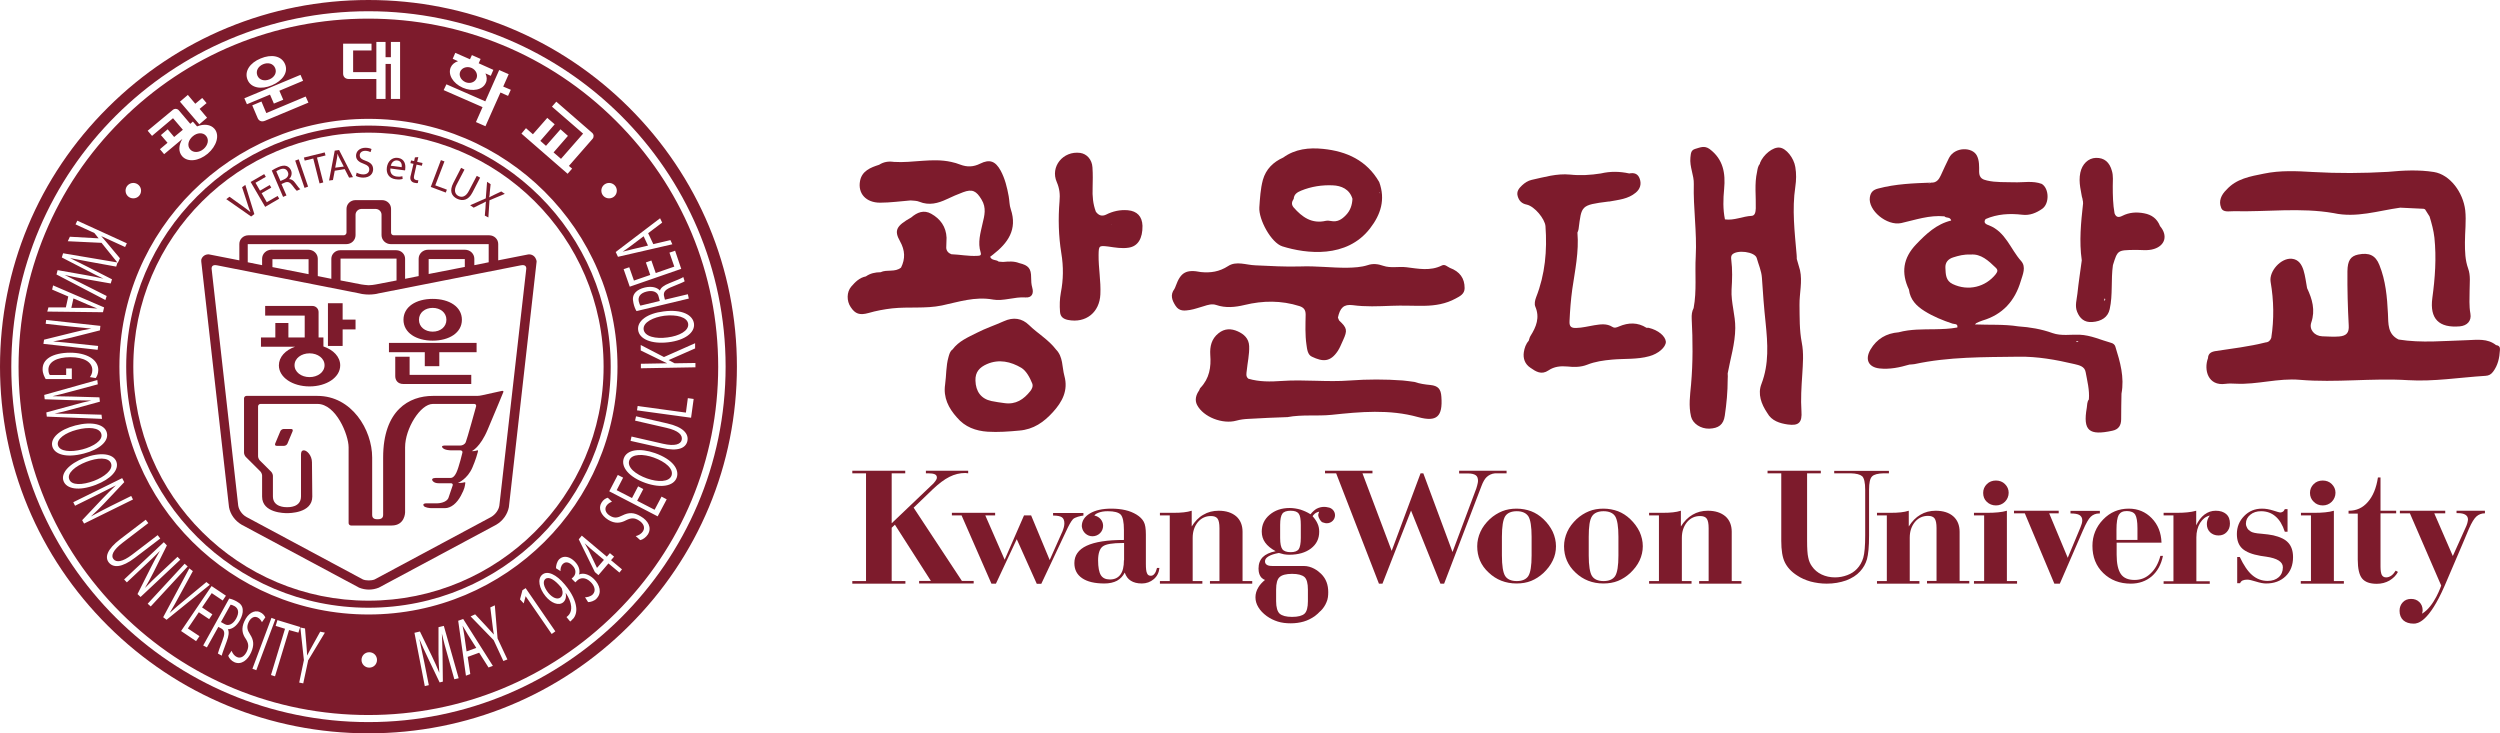 <svg width="300" height="88" viewBox="0 0 300 88" fill="none" xmlns="http://www.w3.org/2000/svg">
<path fill-rule="evenodd" clip-rule="evenodd" d="M197.833 39.336C197.833 39.336 197.658 39.336 197.581 39.336C196.516 38.661 195.412 38.7 194.308 39.163C194.037 39.278 193.766 39.413 193.475 39.22C192.797 38.796 192.061 38.912 191.325 39.028C190.609 39.143 189.892 39.336 189.156 39.355C188.575 39.374 188.304 39.22 188.343 38.546C188.401 37.255 188.498 35.983 188.672 34.711C189.001 32.456 189.486 30.22 189.292 27.907C189.35 27.772 189.408 27.637 189.427 27.503C189.795 24.669 189.66 24.611 192.991 24.188H193.088C194.211 23.976 195.373 23.898 196.303 23.108C196.806 22.684 197 22.106 196.767 21.451C196.554 20.834 196.09 20.699 195.509 20.815C194.366 20.564 193.243 20.545 192.1 20.815C190.88 21.007 189.64 21.084 188.401 20.95C186.813 20.796 185.302 21.258 183.792 21.586C183.366 21.682 182.978 21.933 182.649 22.241C182.281 22.588 181.952 22.973 182.126 23.552C182.281 24.091 182.61 24.438 183.211 24.554C184.16 24.766 185.38 26.269 185.457 27.136C185.67 30.066 185.418 32.918 184.334 35.674C184.198 36.04 184.102 36.464 184.237 36.792C184.799 38.103 184.353 39.22 183.656 40.319C183.54 40.492 183.521 40.704 183.443 40.897C183.094 41.283 182.939 41.764 182.862 42.246C182.746 42.998 182.978 43.692 183.656 44.135C184.315 44.597 184.973 45.022 185.825 44.443C186.503 43.981 187.278 43.904 188.11 43.981C188.905 44.077 189.718 44.058 190.454 43.769C191.422 43.383 192.41 43.248 193.456 43.152C194.947 43.017 196.458 43.152 197.91 42.747C198.995 42.458 199.905 41.668 199.905 41.013C199.847 40.338 198.995 39.606 197.833 39.336ZM188.982 43.364H189.04C189.04 43.364 189.04 43.383 189.021 43.383C189.001 43.383 189.021 43.383 188.982 43.364Z" fill="#7D1B2C"/>
<path fill-rule="evenodd" clip-rule="evenodd" d="M216.213 41.109C215.922 39.606 215.961 38.083 215.941 36.58C215.922 35.192 216.309 33.805 216 32.417C215.864 31.974 215.728 31.511 215.612 31.068C215.612 30.894 215.612 30.721 215.593 30.548C215.36 27.83 215.031 25.132 215.438 22.414C215.554 21.624 215.573 20.834 215.438 20.044C215.264 18.945 214.334 17.789 213.559 17.712C212.765 17.615 211.603 18.541 211.196 19.562C211.177 19.581 211.196 19.62 211.196 19.658C210.945 19.928 210.906 20.294 210.848 20.622C210.519 22.067 210.732 23.552 210.693 24.997C210.674 25.421 210.616 25.884 210.189 25.903C209.105 25.961 208.098 26.481 206.994 26.327C206.742 25.113 206.781 23.879 206.897 22.665C207.071 20.796 206.8 19.119 205.154 17.885C204.515 17.423 203.992 17.712 203.43 17.866C202.888 18.02 202.907 18.444 202.849 18.907C202.733 20.024 203.295 21.046 203.256 22.087C203.179 24.978 203.643 27.849 203.489 30.76C203.372 32.822 203.624 34.903 203.237 36.965C203.024 37.37 202.985 37.775 203.004 38.237C203.14 40.878 203.159 43.499 202.927 46.139C202.811 47.411 202.617 48.703 202.927 49.994C203.14 50.842 204.089 51.459 205.096 51.439C206.239 51.401 206.82 50.958 206.975 49.878C207.188 48.433 207.323 46.987 207.323 45.523C207.342 45.291 207.342 45.041 207.323 44.809C207.652 42.998 208.214 41.244 208.233 39.374C208.253 37.813 207.71 36.329 207.788 34.749C207.865 33.554 207.904 32.359 207.749 31.145C207.73 30.952 207.71 30.74 207.846 30.567C208.408 29.931 210.596 30.201 210.809 30.971C211.022 31.742 211.371 32.494 211.429 33.323C211.545 35.135 211.681 36.946 211.874 38.739C212.126 41.225 212.3 43.672 211.371 46.081C210.906 47.276 211.351 48.491 212.068 49.551C212.591 50.514 213.598 50.803 214.528 50.938C215.883 51.131 216.271 50.669 216.174 49.339C216.077 47.874 216.174 46.428 216.271 44.964C216.348 43.672 216.464 42.381 216.213 41.109Z" fill="#7D1B2C"/>
<path fill-rule="evenodd" clip-rule="evenodd" d="M153.89 29.565C156.737 30.451 161.598 31.049 164.406 27.406C165.703 25.729 166.265 23.937 165.51 21.855C164.018 19.254 161.617 18.155 158.77 17.866C157.085 17.693 155.42 17.866 153.986 18.907C152.786 19.446 151.914 20.294 151.546 21.586C151.256 22.665 151.198 23.783 151.12 24.881C151.023 26.327 152.534 29.141 153.89 29.565ZM165.587 23.166C165.587 23.166 165.568 23.185 165.568 23.205C165.568 23.147 165.549 23.089 165.549 23.031C165.587 23.07 165.607 23.108 165.587 23.166ZM155.245 23.86C155.284 23.301 155.671 23.07 156.136 22.877C157.356 22.376 158.654 22.183 159.932 22.241C160.939 22.28 161.946 22.684 162.295 23.86C162.256 24.611 162.043 25.267 161.501 25.826C160.997 26.346 160.474 26.674 159.719 26.52C159.525 26.481 159.293 26.462 159.099 26.5C157.414 26.886 156.252 26.057 155.226 24.881C154.935 24.515 155.013 24.207 155.245 23.86Z" fill="#7D1B2C"/>
<path fill-rule="evenodd" clip-rule="evenodd" d="M173.992 32.147C173.682 32.012 173.392 31.665 173.024 31.858C171.629 32.552 170.196 32.244 168.782 32.07C167.853 31.954 166.884 32.205 165.994 31.897C165.335 31.665 164.735 31.608 164.115 31.82C163.321 32.07 162.508 32.109 161.675 32.128C159.796 32.147 157.937 31.897 156.039 31.974C154.238 32.032 152.437 31.916 150.636 31.839C149.532 31.8 148.35 31.28 147.363 31.935C146.317 32.61 145.271 32.764 144.109 32.648C142.366 32.301 141.688 32.668 141.107 34.267C141.049 34.402 141.01 34.556 140.933 34.672C140.391 35.385 140.642 36.04 141.068 36.696C141.514 37.389 142.172 37.293 142.792 37.197C143.373 37.1 143.915 36.888 144.477 36.734C144.961 36.58 145.445 36.426 145.949 36.599C147.072 36.985 148.215 36.869 149.338 36.599C151.565 36.059 153.754 36.04 155.942 36.734C156.465 36.908 156.678 37.197 156.678 37.756C156.659 38.95 156.601 40.165 156.775 41.36C156.852 41.899 156.911 42.574 157.433 42.805C158.731 43.422 159.641 43.48 160.551 42.092C160.803 41.707 160.958 41.263 161.171 40.82C161.714 39.644 161.655 39.355 160.706 38.469C160.648 38.353 160.59 38.237 160.551 38.102C160.803 36.946 161.249 36.484 162.314 36.618C163.863 36.831 165.413 36.754 166.962 36.696C168.279 36.638 169.615 36.715 170.932 36.696C172.23 36.676 173.508 36.464 174.67 35.828C175.174 35.559 175.755 35.289 175.755 34.576C175.755 33.381 175.173 32.59 173.992 32.147Z" fill="#7D1B2C"/>
<path fill-rule="evenodd" clip-rule="evenodd" d="M171.629 46.197C170.99 46.139 170.351 46.043 169.731 45.831C169.267 45.773 168.802 45.696 168.337 45.657C166.226 45.503 164.115 45.503 162.004 45.657C159.273 45.869 156.542 45.523 153.812 45.715C152.456 45.812 151.12 45.831 149.803 45.445C149.474 45.176 149.57 44.829 149.609 44.482C149.706 43.499 149.938 42.535 149.9 41.533C149.861 40.608 149.261 40.088 148.525 39.76C147.75 39.413 146.956 39.394 146.22 39.991C145.368 40.666 145.174 41.591 145.232 42.574C145.348 44.058 145.135 45.407 144.051 46.544C143.973 46.621 143.954 46.737 143.896 46.852C143.509 47.392 143.354 48.009 143.644 48.587C144.399 50.052 146.724 50.938 148.37 50.476C148.854 50.341 149.357 50.283 149.842 50.264C151.391 50.167 152.96 50.109 154.509 50.052C156.252 49.724 158.034 49.955 159.777 49.782C163.243 49.416 166.71 49.088 170.177 50.052C172.423 50.668 173.14 49.994 172.966 47.623C172.908 46.679 172.578 46.294 171.629 46.197Z" fill="#7D1B2C"/>
<path fill-rule="evenodd" clip-rule="evenodd" d="M135.336 25.228C134.407 25.151 133.535 25.344 132.702 25.768C132.199 25.999 131.811 25.826 131.502 25.402C131.153 24.477 131.076 23.532 131.114 22.549C131.134 21.721 131.153 20.911 131.095 20.082C131.037 19.138 130.417 18.463 129.623 18.348C127.57 18.078 126.001 20.005 126.815 21.855C127.144 22.607 127.222 23.34 127.144 24.149C126.97 26.23 127.028 28.331 127.357 30.374C127.628 32.012 127.609 33.554 127.299 35.134C127.163 35.886 127.144 36.638 127.202 37.409C127.241 38.025 127.609 38.276 128.151 38.392C130.301 38.816 131.947 37.486 132.044 35.327C132.121 33.727 131.811 32.166 131.831 30.586C131.85 29.488 131.87 29.449 132.993 29.584C133.806 29.7 134.62 29.854 135.452 29.719C136.556 29.545 137.118 28.62 137.099 27.098C137.06 25.98 136.46 25.325 135.336 25.228ZM133.4 26.905C133.4 26.905 133.419 26.943 133.438 26.963C133.419 26.963 133.4 26.943 133.4 26.943V26.905Z" fill="#7D1B2C"/>
<path fill-rule="evenodd" clip-rule="evenodd" d="M119.126 35.944C120.404 36.175 121.721 35.597 123.058 35.693C123.794 35.751 124.084 35.25 123.871 34.518C123.755 34.113 123.736 33.708 123.736 33.303C123.736 32.224 123.426 31.839 122.302 31.569C121.663 31.318 121.024 31.376 120.366 31.434C120.191 31.415 120.017 31.415 119.843 31.395C119.552 31.126 119.01 31.299 118.816 30.817C118.933 30.721 119.049 30.625 119.165 30.547C120.947 29.16 122.109 27.541 121.295 25.113C121.121 24.631 121.14 24.072 121.044 23.552C120.85 22.491 120.598 21.431 120.075 20.468C119.456 19.35 118.778 19.061 117.616 19.639C116.802 20.044 116.047 20.063 115.234 19.755C114.885 19.62 114.517 19.504 114.13 19.427C111.844 18.926 109.54 19.581 107.254 19.427C106.615 19.331 106.034 19.427 105.492 19.774C104.466 20.102 103.439 20.506 103.207 21.701C102.916 23.224 103.923 24.322 105.608 24.322C106.828 24.322 108.048 24.149 109.269 24.052C109.617 24.091 110.004 24.072 110.314 24.207C111.496 24.689 112.561 24.399 113.626 23.898C114.265 23.59 114.904 23.32 115.563 23.07C116.686 22.646 117.17 22.915 117.79 23.956C118.39 24.939 118.139 25.864 117.906 26.828C117.654 27.965 117.306 29.102 117.674 30.278C117.809 30.702 117.538 30.682 117.248 30.702C116.221 30.759 115.195 30.547 114.168 30.509C113.8 30.374 113.568 30.104 113.549 29.738C113.549 29.333 113.587 28.928 113.587 28.524C113.529 27.213 112.851 26.269 111.747 25.652C110.857 25.151 110.063 25.479 109.346 26.096C107.564 27.098 107.254 27.637 108.01 28.967C108.61 30.046 108.649 31.049 108.126 32.109C107.39 32.706 106.441 32.301 105.666 32.667C105.027 32.667 104.427 32.802 103.904 33.169C103.129 33.323 102.626 33.843 102.141 34.402C101.599 35.038 101.58 36.117 102.083 36.85C102.626 37.678 103.168 37.852 104.214 37.563C105.143 37.293 106.073 37.12 107.061 37.004C109.055 36.792 111.05 37.062 113.026 36.657C115.02 36.233 116.996 35.558 119.146 35.944H119.126ZM103.923 34.171C103.923 34.171 103.923 34.229 103.923 34.267C103.923 34.267 103.923 34.209 103.923 34.171Z" fill="#7D1B2C"/>
<path fill-rule="evenodd" clip-rule="evenodd" d="M126.718 41.938C125.827 40.762 124.53 40.03 123.484 39.008C122.632 38.18 121.605 38.026 120.463 38.546C119.397 39.028 118.274 39.394 117.228 39.934C116.163 40.473 115.04 40.936 114.304 41.938C113.994 42.15 113.917 42.516 113.82 42.844C113.51 43.923 113.568 45.041 113.413 46.139C113.181 47.7 113.82 48.972 114.827 50.09C115.795 51.247 117.093 51.709 118.526 51.806C119.785 51.883 121.044 51.786 122.302 51.671C124.026 51.536 125.266 50.649 126.35 49.454C127.473 48.221 128.209 46.852 127.725 45.099C127.435 44.039 127.59 42.824 126.718 41.938ZM118.429 43.692C119.882 43.056 121.315 43.403 122.554 44.135C123.135 44.482 123.581 45.291 123.871 46.024C123.987 46.332 123.852 46.66 123.639 46.93C122.845 47.932 121.896 48.568 120.54 48.375C120.017 48.298 119.494 48.24 118.971 48.124C117.712 47.855 117.093 46.968 117.054 45.677C117.015 44.636 117.557 44.077 118.429 43.692Z" fill="#7D1B2C"/>
<path fill-rule="evenodd" clip-rule="evenodd" d="M299.529 41.417C298.502 40.589 297.263 40.781 296.081 40.82C293.331 40.897 290.581 41.186 287.831 40.743C286.495 40.088 286.611 38.854 286.553 37.64C286.456 35.655 286.282 33.67 285.526 31.8C285.062 30.625 284.287 30.278 282.97 30.548C282.06 30.74 281.711 31.28 281.692 32.552C281.673 34.73 281.731 36.888 281.847 39.047C281.905 39.914 281.595 40.3 280.704 40.377C280.026 40.434 279.348 40.377 278.671 40.357C277.741 40.319 277.063 39.548 277.354 38.7C277.857 37.216 277.47 35.886 276.85 34.575C276.715 33.862 276.637 33.13 276.424 32.436C276.211 31.762 275.843 31.126 275.01 31.049C273.713 30.933 272.26 32.552 272.473 33.824C272.861 36.059 272.899 38.315 272.551 40.55C272.435 40.859 272.221 41.071 271.873 41.09C269.897 41.591 267.883 41.822 265.869 42.13C265.366 42.208 264.978 42.4 264.959 42.978C264.436 44.385 264.959 46.351 267.05 46.062C267.457 46.004 267.883 46.024 268.29 46.043C270.866 46.178 273.364 45.349 275.998 45.58C280.297 45.947 284.616 45.349 288.954 45.619C292.034 45.812 295.171 45.291 298.27 45.099C298.657 45.079 298.928 44.925 299.161 44.617C299.761 43.827 299.935 42.94 299.994 41.996C300.032 41.668 299.897 41.456 299.529 41.417Z" fill="#7D1B2C"/>
<path fill-rule="evenodd" clip-rule="evenodd" d="M268.077 25.344C272.066 25.44 276.056 24.881 280.045 25.575C282.776 26.173 285.371 25.286 288.025 24.92C288.974 24.958 289.903 25.016 290.852 25.055L290.91 25.093H290.988C291.181 25.382 291.375 25.691 291.549 25.98C291.801 26.808 292.034 27.657 292.13 28.524C292.382 30.952 292.208 33.361 291.879 35.77C291.549 38.257 292.673 39.374 295.171 39.163C296.062 39.085 296.604 38.507 296.449 37.64C296.275 36.696 296.352 35.77 296.352 34.845C296.352 33.978 296.488 33.072 296.178 32.224C295.81 31.203 295.791 30.162 295.791 29.102C295.791 27.811 295.965 26.539 295.83 25.247C295.578 23.07 293.99 20.95 292.072 20.641C290.252 20.352 288.393 20.448 286.553 20.622C283.551 20.795 280.568 20.815 277.567 20.641C275.61 20.526 273.616 20.429 271.679 20.834C270.052 21.162 268.367 21.431 267.167 22.78C266.547 23.378 266.218 24.13 266.527 24.901C266.74 25.556 267.534 25.325 268.077 25.344ZM266.837 24.014H266.799L266.818 23.995C266.818 23.995 266.818 24.001 266.818 24.014H266.837Z" fill="#7D1B2C"/>
<path d="M253.357 41.148C252.099 40.801 250.917 40.223 249.542 40.165C248.477 40.126 247.354 40.338 246.308 39.972C244.972 39.49 243.596 39.259 242.183 39.163C240.478 38.893 238.755 39.008 236.992 38.931C237.089 38.854 237.109 38.796 237.147 38.777C237.399 38.661 237.631 38.546 237.883 38.469C240.323 37.756 241.795 36.098 242.493 33.728C242.725 32.957 243.17 32.032 242.531 31.318C241.253 29.892 240.691 27.83 238.677 27.04C238.484 26.963 237.903 26.809 238.271 26.288C239.684 25.672 241.156 25.594 242.667 25.768C243.558 25.884 244.352 25.556 245.068 25.055C245.959 24.419 245.901 22.607 245.01 22.067C243.926 21.663 242.802 21.913 241.698 21.875C240.614 21.836 239.51 21.913 238.445 21.663C237.922 21.547 237.515 21.374 237.496 20.641C237.496 19.986 237.535 19.273 237.225 18.675C236.682 17.615 234.572 17.596 233.874 18.965C233.526 19.639 233.235 20.333 232.906 21.027C232.674 21.528 232.383 21.952 231.744 21.913C231.666 21.971 231.589 21.971 231.512 21.99C231.453 22.01 231.376 22.029 231.318 22.048C231.453 21.99 231.608 21.933 231.744 21.913C229.614 21.99 227.464 22.067 225.372 22.626C224.772 22.78 224.481 23.07 224.384 23.667C224.133 25.228 226.418 27.136 228.142 26.77C229.846 26.385 231.531 25.787 233.332 25.961C233.545 26.211 234.01 25.98 234.145 26.462C232.383 26.886 231.144 28.061 229.943 29.314C228.355 30.972 228.122 32.745 229.071 34.749C229.226 35.963 229.962 36.715 230.95 37.332C231.996 37.987 233.138 38.45 234.3 38.835C234.494 38.912 234.978 38.796 234.881 39.297C233.99 39.471 233.08 39.49 232.17 39.509C230.717 39.529 229.265 39.49 227.832 39.876C226.36 39.991 225.217 40.666 224.462 41.938C223.765 43.133 224.21 44.058 225.527 44.212C226.767 44.347 227.948 44.096 229.129 43.749C229.342 43.73 229.536 43.73 229.749 43.692C233.855 42.805 238.038 42.863 242.221 42.805C244.487 42.767 246.734 43.171 248.942 43.692C249.503 43.827 250.162 43.961 250.278 44.655C250.472 45.734 250.762 46.814 250.665 47.932C250.433 48.221 250.472 48.606 250.414 48.934C249.929 51.709 250.704 52.287 253.474 51.69C254.229 51.536 254.539 51.054 254.539 50.302C254.539 49.281 254.558 48.259 254.578 47.238C254.945 45.272 254.423 43.441 253.842 41.591C253.783 41.379 253.59 41.206 253.357 41.148ZM249.426 41.013C249.29 41.09 249.194 41.032 249.116 40.916C249.213 40.916 249.31 40.955 249.426 41.013ZM234.417 30.875C235.036 30.683 235.656 30.509 236.469 30.548C237.709 30.432 238.619 31.28 239.51 32.147C239.762 32.398 239.723 32.59 239.491 32.899C238.251 34.46 236.179 34.961 234.339 34.094C233.468 33.689 233.487 32.899 233.448 32.147C233.409 31.492 233.777 31.068 234.417 30.875Z" fill="#7D1B2C"/>
<path d="M259.206 27.136C258.858 26.25 258.219 25.768 257.289 25.595C256.379 25.421 255.507 25.479 254.674 25.903C254.229 26.134 253.919 26.076 253.745 25.595C253.551 24.535 253.532 23.436 253.532 22.357C253.532 21.74 253.609 21.123 253.435 20.526C253.144 19.446 252.505 18.926 251.518 18.945C250.588 18.965 249.852 19.697 249.639 20.718C249.387 21.913 249.755 23.031 249.93 24.168C249.91 23.976 249.93 23.764 249.968 23.571C249.949 23.86 249.93 24.13 249.968 24.419C249.717 26.693 249.484 28.948 249.813 31.241C249.639 32.571 249.426 33.901 249.29 35.231C249.213 35.944 248.961 36.696 249.252 37.409C249.562 38.199 250.123 38.719 251.072 38.642C252.176 38.565 252.951 38.064 253.164 37.1C253.551 35.366 253.299 33.573 253.551 31.82C254.113 30.008 254.113 30.027 256.127 29.989C256.921 29.969 257.715 30.124 258.49 29.873C259.826 29.449 260.155 28.254 259.206 27.136ZM252.137 19.543H252.099C252.099 19.543 252.118 19.523 252.137 19.504V19.543ZM252.467 36.098C252.467 36.098 252.525 35.906 252.563 35.809C252.699 35.886 252.621 36.04 252.467 36.098Z" fill="#7D1B2C"/>
<path d="M107.002 63.331V69.729H108.648V70.038H102.277V69.729H103.923V56.797H102.277V56.489H108.629V56.797H107.002V62.791L111.631 58.378C111.941 58.108 112.154 57.876 112.251 57.722C112.367 57.568 112.425 57.433 112.425 57.298C112.425 57.125 112.347 56.99 112.173 56.913C111.999 56.836 111.747 56.797 111.379 56.797H111.108V56.489H116.182V56.797C116.182 56.797 116.085 56.797 116.008 56.778C115.93 56.778 115.872 56.759 115.833 56.759C115.175 56.759 114.555 56.913 113.935 57.221C113.316 57.529 112.657 58.031 111.941 58.705L109.636 60.922L115.427 69.71H116.841V70.018H110.295V69.71H111.708L107.389 62.964L107.002 63.331Z" fill="#7D1B2C"/>
<path d="M119.513 70.038H118.971L115.388 61.847H114.226V61.538H119.416V61.847H118.235L120.559 67.166L122.883 61.847H123.735L125.962 67.204L127.492 63.774C127.57 63.581 127.628 63.408 127.666 63.254C127.705 63.08 127.725 62.945 127.725 62.81C127.725 62.463 127.628 62.213 127.434 62.078C127.24 61.943 126.892 61.866 126.369 61.866V61.558H130.01V61.866C129.7 61.904 128.983 62.059 128.751 62.309C128.519 62.56 128.247 63.061 127.918 63.774L124.955 70.057H124.413L122.011 64.699L119.513 70.038Z" fill="#7D1B2C"/>
<path d="M143.121 69.729H144.283V70.038H139.19V69.729H140.371V61.847H139.19V61.538H140.817C141.301 61.538 141.727 61.519 142.056 61.48C142.385 61.442 142.715 61.384 143.005 61.288V63.176C143.393 62.56 143.838 62.078 144.4 61.77C144.942 61.442 145.562 61.288 146.239 61.288C147.13 61.288 147.828 61.519 148.35 61.962C148.854 62.406 149.106 63.041 149.106 63.812V69.729H150.268V70.038H145.194V69.729H146.336V63.389C146.336 62.83 146.259 62.444 146.104 62.232C145.949 62.02 145.678 61.924 145.31 61.924C144.671 61.924 144.148 62.174 143.741 62.656C143.334 63.157 143.121 63.774 143.121 64.545V69.729Z" fill="#7D1B2C"/>
<path d="M177.266 65.547C177.266 64.95 177.401 64.371 177.653 63.812C177.905 63.254 178.292 62.752 178.776 62.29C179.241 61.866 179.745 61.558 180.267 61.346C180.79 61.134 181.371 61.037 181.991 61.037C182.611 61.037 183.211 61.153 183.734 61.346C184.276 61.558 184.761 61.866 185.206 62.29C185.69 62.752 186.058 63.254 186.329 63.812C186.581 64.371 186.717 64.95 186.717 65.547C186.717 66.144 186.6 66.723 186.329 67.262C186.078 67.802 185.69 68.303 185.206 68.766C184.741 69.19 184.257 69.498 183.734 69.71C183.211 69.922 182.611 70.018 181.991 70.018C180.674 70.018 179.551 69.575 178.641 68.708C177.711 67.86 177.266 66.8 177.266 65.547ZM183.792 66.665V64.41C183.792 63.196 183.657 62.367 183.405 61.962C183.134 61.558 182.669 61.346 182.011 61.346C181.352 61.346 180.868 61.558 180.616 61.962C180.364 62.367 180.229 63.196 180.229 64.41V66.665C180.229 67.879 180.364 68.708 180.616 69.112C180.868 69.517 181.352 69.729 182.011 69.729C182.669 69.729 183.153 69.517 183.405 69.112C183.657 68.708 183.792 67.898 183.792 66.665Z" fill="#7D1B2C"/>
<path d="M187.685 65.547C187.685 64.95 187.82 64.371 188.072 63.812C188.324 63.254 188.711 62.752 189.195 62.29C189.66 61.866 190.164 61.558 190.687 61.346C191.21 61.134 191.791 61.037 192.41 61.037C193.03 61.037 193.63 61.153 194.153 61.346C194.696 61.558 195.18 61.866 195.625 62.29C196.109 62.752 196.477 63.254 196.749 63.812C197 64.371 197.136 64.95 197.136 65.547C197.136 66.144 197 66.723 196.749 67.262C196.497 67.802 196.109 68.303 195.625 68.766C195.16 69.19 194.676 69.498 194.153 69.71C193.63 69.922 193.03 70.018 192.41 70.018C191.093 70.018 189.97 69.575 189.06 68.708C188.15 67.86 187.685 66.8 187.685 65.547ZM194.211 66.665V64.41C194.211 63.196 194.076 62.367 193.824 61.962C193.572 61.558 193.088 61.346 192.43 61.346C191.771 61.346 191.287 61.558 191.035 61.962C190.764 62.367 190.648 63.196 190.648 64.41V66.665C190.648 67.879 190.783 68.708 191.035 69.112C191.287 69.517 191.771 69.729 192.43 69.729C193.088 69.729 193.572 69.517 193.824 69.112C194.076 68.708 194.211 67.898 194.211 66.665Z" fill="#7D1B2C"/>
<path d="M201.823 69.729H202.985V70.038H197.891V69.729H199.073V61.847H197.891V61.538H199.518C200.002 61.538 200.428 61.519 200.757 61.48C201.087 61.442 201.416 61.384 201.706 61.288V63.176C202.094 62.56 202.559 62.078 203.101 61.77C203.643 61.442 204.263 61.288 204.941 61.288C205.832 61.288 206.529 61.519 207.052 61.962C207.555 62.406 207.807 63.041 207.807 63.812V69.729H208.969V70.038H203.895V69.729H205.037V63.389C205.037 62.83 204.96 62.444 204.805 62.232C204.65 62.02 204.379 61.924 204.011 61.924C203.372 61.924 202.849 62.174 202.442 62.656C202.036 63.157 201.823 63.774 201.823 64.545V69.729Z" fill="#7D1B2C"/>
<path d="M138.841 68.149C138.763 68.457 138.667 68.708 138.531 68.862C138.415 69.016 138.26 69.093 138.105 69.093C137.873 69.093 137.718 68.997 137.64 68.785C137.543 68.592 137.505 68.207 137.505 67.667V64.14C137.505 63.446 137.427 62.926 137.253 62.618C137.079 62.29 136.788 62.001 136.381 61.75C135.994 61.519 135.549 61.326 135.026 61.211C134.522 61.095 133.96 61.037 133.36 61.037C132.276 61.037 131.423 61.23 130.784 61.615C130.145 62.001 129.835 62.483 129.816 63.099C129.816 63.099 129.816 63.215 129.835 63.273C129.932 63.87 130.455 64.352 131.094 64.352C131.811 64.352 132.372 63.793 132.372 63.099C132.372 62.483 131.927 61.982 131.327 61.866C131.385 61.75 131.54 61.635 131.791 61.538C132.121 61.403 132.489 61.346 132.934 61.346C133.709 61.346 134.212 61.481 134.483 61.75C134.735 62.02 134.871 62.637 134.871 63.6V64.795C132.876 64.795 131.385 65.027 130.397 65.489C129.409 65.952 128.925 66.646 128.925 67.571C128.925 68.361 129.235 68.958 129.855 69.382C130.474 69.806 131.365 70.018 132.527 70.018C133.128 70.018 133.631 69.903 134.038 69.691C134.445 69.46 134.755 69.132 134.968 68.708C135.122 69.151 135.355 69.479 135.703 69.691C136.033 69.903 136.478 70.018 137.02 70.018C137.563 70.018 138.047 69.845 138.454 69.498C138.86 69.151 139.073 68.708 139.131 68.149H138.841ZM134.871 67.224C134.871 67.995 134.735 68.573 134.445 68.958C134.154 69.344 133.747 69.537 133.186 69.537C132.682 69.537 132.314 69.363 132.101 69.016C131.888 68.669 131.772 68.072 131.772 67.243C131.772 66.414 131.966 65.836 132.334 65.566C132.702 65.296 133.496 65.162 134.696 65.162H134.89V67.224H134.871Z" fill="#7D1B2C"/>
<path d="M175.096 56.508V56.816H176.181C176.607 56.816 176.897 56.894 177.091 57.029C177.285 57.163 177.362 57.395 177.362 57.722C177.362 57.838 177.324 58.011 177.265 58.243C177.207 58.474 177.13 58.724 177.014 58.994L174.302 66.241L170.797 56.797H170.468L167.001 66.106L163.496 56.797H164.696V56.489H159.002V56.797H160.339L165.471 70.038H165.897L169.325 61.269L172.85 70.038H173.295L177.769 58.339C177.963 57.819 178.176 57.452 178.408 57.24C178.64 57.028 178.97 56.836 179.415 56.797H180.79V56.489H175.096V56.508Z" fill="#7D1B2C"/>
<path d="M158.402 62.386C158.402 62.386 158.499 62.521 158.557 62.579C158.634 62.656 158.712 62.695 158.808 62.714H158.828C158.828 62.714 158.867 62.733 158.886 62.733C158.983 62.772 159.099 62.791 159.215 62.791C159.757 62.791 160.203 62.367 160.203 61.827C160.203 61.346 159.835 60.941 159.351 60.883C159.215 60.844 159.06 60.825 158.886 60.825C158.576 60.825 158.286 60.902 158.014 61.037C157.763 61.172 157.511 61.403 157.259 61.712C156.872 61.461 156.465 61.288 156.058 61.153C155.652 61.037 155.206 60.96 154.761 60.96C153.792 60.96 152.998 61.23 152.359 61.77C151.72 62.309 151.41 62.984 151.41 63.793C151.41 64.294 151.546 64.718 151.817 65.104C152.088 65.489 152.514 65.836 153.076 66.144C152.379 66.279 151.856 66.53 151.527 66.858C151.197 67.204 151.023 67.648 151.023 68.226C151.023 68.592 151.1 69.344 151.798 69.594C151.468 69.864 151.197 70.153 151.004 70.481C150.771 70.866 150.655 71.252 150.655 71.676C150.655 72.1 150.771 72.485 151.004 72.871C151.236 73.256 151.565 73.603 152.011 73.931C152.417 74.22 152.843 74.432 153.328 74.586C153.812 74.74 154.335 74.798 154.896 74.798C155.458 74.798 155.981 74.721 156.446 74.586C156.911 74.451 157.375 74.22 157.782 73.931C158.034 73.738 158.247 73.545 158.44 73.333H158.46C158.77 73.025 159.022 72.659 159.176 72.273C159.351 71.888 159.389 71.483 159.389 71.059C159.389 70.192 159.138 69.459 158.537 68.862C158.131 68.457 157.375 67.918 156.465 67.918H152.708C152.398 67.918 152.166 67.879 152.03 67.783C151.875 67.686 151.798 67.552 151.798 67.359C151.798 67.127 151.933 66.935 152.224 66.761C152.514 66.588 152.921 66.453 153.463 66.356C153.657 66.414 153.87 66.472 154.064 66.511C154.277 66.549 154.49 66.569 154.703 66.569C155.787 66.569 156.659 66.318 157.317 65.817C157.976 65.316 158.305 64.641 158.305 63.812C158.305 63.466 158.247 63.138 158.111 62.849C157.995 62.56 157.782 62.251 157.511 61.943C157.608 61.789 157.84 61.48 158.305 61.403C158.247 61.538 158.189 61.673 158.189 61.827C158.208 62.02 158.286 62.213 158.402 62.386ZM153.134 70.751C153.134 69.999 153.27 69.498 153.56 69.247C153.831 68.997 154.335 68.862 155.051 68.862C155.768 68.862 156.252 68.997 156.543 69.247C156.814 69.498 156.949 69.999 156.949 70.751V72.138C156.949 72.89 156.814 73.391 156.543 73.642C156.271 73.892 155.768 74.027 155.051 74.027C154.335 74.027 153.851 73.892 153.56 73.642C153.289 73.391 153.134 72.89 153.134 72.138V70.751ZM156.097 64.545C156.097 65.219 156 65.682 155.845 65.913C155.671 66.144 155.342 66.26 154.877 66.26C154.412 66.26 154.064 66.144 153.889 65.913C153.715 65.682 153.618 65.239 153.618 64.564V62.984C153.618 62.309 153.715 61.866 153.889 61.635C154.064 61.403 154.393 61.288 154.877 61.288C155.361 61.288 155.671 61.403 155.845 61.635C156.02 61.866 156.097 62.309 156.097 63.003V64.545Z" fill="#7D1B2C"/>
<path d="M229.169 69.729H230.331V70.038H225.238V69.729H226.419V61.847H225.238V61.538H226.864C227.349 61.538 227.775 61.519 228.104 61.48C228.433 61.442 228.762 61.384 229.053 61.288V63.176C229.44 62.56 229.905 62.078 230.447 61.77C230.99 61.442 231.609 61.288 232.287 61.288C233.178 61.288 233.895 61.519 234.398 61.962C234.902 62.406 235.153 63.041 235.153 63.812V69.71H236.315V70.018H231.241V69.71H232.384V63.369C232.384 62.81 232.306 62.425 232.152 62.213C231.997 62.001 231.725 61.904 231.357 61.904C230.718 61.904 230.195 62.155 229.789 62.637C229.382 63.138 229.169 63.755 229.169 64.525V69.729Z" fill="#7D1B2C"/>
<path d="M238.097 61.847H236.876V61.538H238.503C238.968 61.538 239.394 61.519 239.781 61.48C240.169 61.442 240.517 61.384 240.827 61.288V69.729H242.047V70.038H236.876V69.729H238.097V61.847ZM237.98 59.148C237.98 58.724 238.135 58.378 238.426 58.089C238.716 57.799 239.084 57.664 239.51 57.664C239.936 57.664 240.304 57.799 240.595 58.089C240.885 58.378 241.04 58.724 241.04 59.129C241.04 59.534 240.885 59.919 240.595 60.209C240.304 60.498 239.936 60.652 239.51 60.652C239.084 60.652 238.697 60.498 238.406 60.209C238.116 59.939 237.98 59.572 237.98 59.148Z" fill="#7D1B2C"/>
<path d="M247.18 70.038H246.521L242.977 61.596H241.679V61.288H247.044V61.596H245.901L248.129 66.935L249.659 63.273C249.717 63.119 249.775 62.965 249.814 62.83C249.852 62.695 249.872 62.56 249.872 62.444C249.872 62.155 249.755 61.943 249.542 61.808C249.329 61.673 248.961 61.615 248.458 61.615V61.307H251.983V61.615H251.905C251.498 61.615 251.169 61.75 250.898 62.001C250.627 62.251 250.317 62.81 249.949 63.658L247.18 70.038Z" fill="#7D1B2C"/>
<path d="M259.381 65.123H253.997V66.569C253.997 67.629 254.171 68.399 254.5 68.881C254.829 69.363 255.391 69.594 256.146 69.594C256.902 69.594 257.521 69.344 258.064 68.823C258.606 68.322 259.013 67.609 259.245 66.703H259.555C259.342 67.744 258.896 68.554 258.219 69.151C257.541 69.729 256.689 70.038 255.701 70.038C254.365 70.038 253.261 69.614 252.389 68.766C251.518 67.918 251.092 66.838 251.092 65.508C251.092 64.294 251.518 63.234 252.37 62.348C253.222 61.461 254.248 61.037 255.449 61.037C256.553 61.037 257.463 61.423 258.199 62.174C258.955 62.945 259.342 63.928 259.381 65.123ZM256.495 64.815V63.389C256.495 62.579 256.398 62.039 256.224 61.75C256.049 61.481 255.701 61.326 255.217 61.326C254.733 61.326 254.442 61.48 254.248 61.789C254.074 62.097 253.977 62.695 253.977 63.562V64.795H256.495V64.815Z" fill="#7D1B2C"/>
<path d="M260.814 61.847H259.633V61.538H261.24C261.705 61.538 262.131 61.519 262.499 61.48C262.867 61.442 263.215 61.384 263.545 61.288V63.042C263.796 62.502 264.126 62.059 264.532 61.75C264.939 61.442 265.385 61.288 265.888 61.288C266.43 61.288 266.837 61.423 267.147 61.693C267.457 61.962 267.592 62.348 267.592 62.83C267.592 63.254 267.457 63.581 267.205 63.851C266.953 64.121 266.624 64.256 266.217 64.256C265.811 64.256 265.481 64.121 265.21 63.87C264.939 63.6 264.823 63.273 264.823 62.887C264.823 62.714 264.842 62.56 264.9 62.386C264.958 62.213 265.036 62.059 265.171 61.866C264.687 61.982 264.319 62.271 264.01 62.752C263.719 63.234 263.564 63.812 263.564 64.487V69.749H265.171V70.057H259.633V69.749H260.814V61.847Z" fill="#7D1B2C"/>
<path d="M268.464 70.018V66.838H268.774C269.239 67.821 269.723 68.554 270.265 69.016C270.807 69.479 271.427 69.71 272.124 69.71C272.667 69.71 273.112 69.556 273.441 69.267C273.771 68.978 273.945 68.573 273.945 68.072C273.945 67.416 273.267 66.993 271.931 66.8C271.64 66.761 271.427 66.723 271.272 66.703C270.265 66.53 269.529 66.241 269.084 65.836C268.638 65.431 268.425 64.853 268.425 64.082C268.425 63.234 268.716 62.521 269.297 61.924C269.878 61.326 270.594 61.037 271.447 61.037C271.873 61.037 272.318 61.114 272.802 61.269C273.286 61.423 273.558 61.5 273.616 61.5C273.751 61.5 273.848 61.461 273.945 61.403C274.042 61.346 274.119 61.23 274.177 61.095H274.506V63.812H274.177C273.906 62.984 273.538 62.367 273.054 61.962C272.589 61.558 272.008 61.346 271.33 61.346C270.807 61.346 270.381 61.48 270.033 61.77C269.684 62.059 269.51 62.406 269.51 62.83C269.51 63.022 269.568 63.196 269.665 63.369C269.762 63.543 269.917 63.678 270.11 63.793C270.304 63.909 270.711 64.005 271.33 64.044C271.95 64.102 272.434 64.159 272.783 64.237C273.616 64.429 274.235 64.718 274.603 65.142C274.971 65.547 275.165 66.125 275.165 66.858C275.165 67.802 274.874 68.573 274.274 69.151C273.674 69.729 272.899 70.018 271.931 70.018C271.601 70.018 271.195 69.941 270.711 69.787C270.226 69.633 269.878 69.556 269.684 69.556C269.452 69.556 269.258 69.594 269.122 69.652C268.987 69.71 268.871 69.826 268.813 69.98H268.464V70.018Z" fill="#7D1B2C"/>
<path d="M277.334 61.847H276.114V61.538H277.741C278.205 61.538 278.632 61.519 279.019 61.48C279.406 61.442 279.755 61.384 280.065 61.288V69.729H281.265V70.038H276.094V69.729H277.315V61.847H277.334ZM277.198 59.148C277.198 58.724 277.353 58.378 277.644 58.089C277.934 57.799 278.302 57.664 278.728 57.664C279.154 57.664 279.522 57.799 279.813 58.089C280.103 58.378 280.258 58.724 280.258 59.129C280.258 59.534 280.103 59.919 279.813 60.209C279.522 60.498 279.154 60.652 278.728 60.652C278.302 60.652 277.915 60.498 277.644 60.209C277.353 59.939 277.198 59.572 277.198 59.148Z" fill="#7D1B2C"/>
<path d="M281.827 61.288H281.866C282.776 61.288 283.531 60.941 284.132 60.247C284.751 59.553 285.158 58.57 285.352 57.298H285.662V61.288H287.54V61.596H285.662V67.995C285.662 68.457 285.72 68.804 285.816 68.997C285.933 69.19 286.088 69.286 286.339 69.286C286.552 69.286 286.765 69.209 286.959 69.074C287.153 68.939 287.327 68.727 287.482 68.477L287.753 68.631C287.521 69.074 287.172 69.402 286.727 69.671C286.281 69.922 285.778 70.057 285.216 70.057C284.383 70.057 283.802 69.845 283.454 69.421C283.105 68.997 282.931 68.226 282.931 67.147V61.635H281.827V61.288Z" fill="#7D1B2C"/>
<path d="M225.992 56.508H220.105V56.797H222.08C222.758 56.816 223.203 56.932 223.455 57.144C223.688 57.356 223.823 57.896 223.823 58.763V64.275C223.823 65.508 223.746 66.395 223.591 66.935C223.436 67.455 223.184 67.898 222.835 68.264C222.526 68.592 222.138 68.843 221.673 69.016C221.209 69.19 220.725 69.286 220.202 69.286C219.621 69.286 219.078 69.17 218.594 68.939C218.11 68.708 217.723 68.38 217.432 67.956C217.219 67.667 217.064 67.301 216.987 66.896C216.89 66.491 216.851 65.817 216.851 64.853V56.797H218.497V56.489H212.106V56.797H213.752V64.892C213.752 66.029 213.888 66.877 214.178 67.474C214.469 68.072 214.953 68.611 215.65 69.055C216.135 69.382 216.677 69.614 217.277 69.787C217.878 69.941 218.517 70.038 219.214 70.038C220.047 70.038 220.821 69.903 221.538 69.652C222.235 69.382 222.797 69.035 223.223 68.554C223.61 68.13 223.881 67.648 224.036 67.108C224.191 66.549 224.288 65.605 224.288 64.275V58.763C224.288 57.934 224.404 57.395 224.656 57.163C224.888 56.932 225.353 56.816 226.031 56.797H226.67V56.508H225.992Z" fill="#7D1B2C"/>
<path d="M294.784 61.269V61.577H294.939C295.345 61.577 295.636 61.635 295.849 61.77C296.062 61.904 296.159 62.097 296.159 62.348C296.159 62.444 296.12 62.579 296.081 62.772C296.023 62.965 295.946 63.176 295.83 63.408L294.338 66.723L292.111 61.596H293.428V61.288H287.986V61.596H289.187L292.944 70.269C292.944 70.269 292.111 72.794 290.639 73.642C290.639 73.642 290.717 73.41 290.717 73.237C290.717 72.832 290.581 72.504 290.329 72.254C290.058 71.984 289.729 71.869 289.322 71.869C288.916 71.869 288.586 72.004 288.335 72.273C288.083 72.543 287.947 72.871 287.947 73.295C287.947 73.777 288.102 74.162 288.393 74.432C288.703 74.702 289.109 74.837 289.652 74.837C290.116 74.837 291.453 74.663 293.351 70.307C295.229 65.952 296.275 63.446 296.275 63.446C296.604 62.695 296.914 62.194 297.185 61.962C297.456 61.731 297.786 61.596 298.192 61.596V61.288H294.784V61.269Z" fill="#7D1B2C"/>
<path d="M30.135 25.98L27.152 23.898L27.54 23.609L28.992 24.65C29.38 24.939 29.747 25.19 30.057 25.459C29.902 25.074 29.747 24.65 29.612 24.187L29.05 22.472L29.438 22.183L30.522 25.691L30.135 25.98Z" fill="#7D1B2C"/>
<path d="M32.556 22.511L31.394 23.185L32.014 24.265L33.312 23.513L33.505 23.84L31.82 24.823L30.077 21.836L31.704 20.892L31.898 21.22L30.658 21.933L31.201 22.877L32.363 22.202L32.556 22.511Z" fill="#7D1B2C"/>
<path d="M32.614 20.468C32.807 20.333 33.098 20.179 33.369 20.063C33.814 19.87 34.124 19.832 34.395 19.928C34.608 20.005 34.802 20.179 34.918 20.429C35.093 20.834 34.957 21.239 34.686 21.489C34.957 21.489 35.209 21.643 35.422 21.952C35.712 22.357 35.925 22.626 36.041 22.703L35.615 22.896C35.519 22.819 35.325 22.588 35.073 22.241C34.783 21.855 34.531 21.759 34.163 21.913L33.776 22.087L34.376 23.455L33.969 23.628L32.614 20.468ZM33.659 21.721L34.085 21.528C34.531 21.335 34.705 20.969 34.531 20.622C34.357 20.217 33.969 20.159 33.543 20.352C33.349 20.429 33.214 20.506 33.156 20.564L33.659 21.721Z" fill="#7D1B2C"/>
<path d="M35.848 19.119L36.971 22.395L36.545 22.549L35.422 19.273L35.848 19.119Z" fill="#7D1B2C"/>
<path d="M37.591 19.022L36.565 19.273L36.468 18.907L38.966 18.29L39.063 18.656L38.037 18.907L38.792 21.894L38.347 22.01L37.591 19.022Z" fill="#7D1B2C"/>
<path d="M40.167 20.487L39.954 21.605L39.489 21.663L40.167 18.078L40.69 18.001L42.355 21.258L41.891 21.316L41.368 20.294L40.167 20.487ZM41.252 19.986L40.767 19.042C40.651 18.83 40.574 18.637 40.496 18.444C40.496 18.656 40.458 18.868 40.419 19.08L40.225 20.121L41.271 19.986H41.252Z" fill="#7D1B2C"/>
<path d="M42.801 20.718C43.014 20.834 43.305 20.93 43.596 20.93C44.06 20.93 44.312 20.68 44.312 20.333C44.312 20.005 44.118 19.832 43.654 19.658C43.092 19.466 42.724 19.177 42.724 18.695C42.724 18.155 43.15 17.75 43.828 17.731C44.176 17.731 44.448 17.808 44.583 17.885L44.467 18.252C44.351 18.194 44.118 18.097 43.809 18.097C43.344 18.116 43.169 18.386 43.169 18.637C43.169 18.965 43.382 19.119 43.867 19.292C44.467 19.504 44.758 19.774 44.777 20.294C44.777 20.834 44.409 21.297 43.596 21.316C43.266 21.316 42.898 21.22 42.705 21.104L42.801 20.718Z" fill="#7D1B2C"/>
<path d="M46.848 20.217C46.771 20.815 47.12 21.123 47.584 21.181C47.914 21.219 48.107 21.2 48.282 21.142L48.32 21.47C48.146 21.528 47.875 21.566 47.468 21.509C46.713 21.412 46.325 20.853 46.422 20.102C46.519 19.369 47.042 18.849 47.759 18.945C48.572 19.061 48.688 19.774 48.63 20.236C48.63 20.333 48.63 20.391 48.591 20.448L46.848 20.217ZM48.204 20.063C48.243 19.793 48.204 19.331 47.681 19.253C47.216 19.196 46.965 19.581 46.887 19.89L48.204 20.063Z" fill="#7D1B2C"/>
<path d="M50.199 18.849L50.063 19.427L50.702 19.562L50.625 19.89L49.986 19.755L49.695 21.065C49.618 21.374 49.695 21.547 49.928 21.605C50.044 21.624 50.121 21.643 50.199 21.624L50.141 21.971C50.044 21.99 49.908 21.971 49.734 21.933C49.521 21.894 49.385 21.778 49.308 21.643C49.211 21.489 49.211 21.258 49.308 20.969L49.618 19.658L49.25 19.581L49.327 19.254L49.695 19.331L49.792 18.887L50.218 18.849H50.199Z" fill="#7D1B2C"/>
<path d="M52.91 19.215L53.336 19.369L52.233 22.241L53.627 22.761L53.491 23.108L51.69 22.434L52.91 19.215Z" fill="#7D1B2C"/>
<path d="M55.738 20.352L54.789 22.164C54.441 22.838 54.596 23.301 55.002 23.513C55.448 23.744 55.913 23.59 56.261 22.916L57.21 21.104L57.617 21.316L56.687 23.108C56.203 24.052 55.506 24.168 54.828 23.841C54.189 23.513 53.898 22.916 54.402 21.952L55.332 20.14L55.738 20.352Z" fill="#7D1B2C"/>
<path d="M58.178 25.864L58.255 24.978C58.255 24.631 58.294 24.419 58.313 24.187C58.12 24.303 57.926 24.38 57.616 24.534L56.842 24.92L56.416 24.631L58.294 23.802L58.449 21.817L58.875 22.106L58.778 23.031C58.778 23.282 58.739 23.494 58.701 23.686C58.895 23.571 59.069 23.494 59.301 23.378L60.153 22.973L60.579 23.262L58.739 24.033L58.604 26.096L58.158 25.864H58.178Z" fill="#7D1B2C"/>
<path d="M44.215 88C32.401 88 21.304 83.413 12.957 75.106C4.609 66.8 0 55.737 0 44C0 32.263 4.59 21.2 12.957 12.894C21.304 4.587 32.42 0 44.215 0C56.009 0 67.126 4.587 75.473 12.894C83.82 21.2 88.429 32.263 88.429 44C88.429 55.737 83.82 66.8 75.473 75.106C67.126 83.432 56.028 88 44.215 88ZM44.215 1.349C20.587 1.349 1.356 20.487 1.356 44C1.356 67.513 20.587 86.651 44.215 86.651C67.842 86.651 87.073 67.513 87.073 44C87.073 20.487 67.842 1.349 44.215 1.349Z" fill="#7D1B2C"/>
<path d="M44.214 72.929C28.198 72.929 15.145 59.958 15.145 44C15.145 28.042 28.178 15.071 44.214 15.071C60.25 15.071 73.284 28.042 73.284 44C73.284 59.958 60.231 72.929 44.214 72.929ZM44.214 15.919C28.663 15.919 15.997 28.505 15.997 44C15.997 59.495 28.663 72.081 44.214 72.081C59.766 72.081 72.432 59.495 72.432 44C72.432 28.505 59.766 15.919 44.214 15.919Z" fill="#7D1B2C"/>
<path d="M11.272 57.703C12.492 57.24 13.615 56.392 13.325 55.602C13.034 54.831 11.679 54.908 10.342 55.429C9.045 55.93 8.018 56.778 8.309 57.51C8.561 58.262 9.878 58.223 11.272 57.703Z" fill="#7D1B2C"/>
<path d="M55.506 75.087C55.583 75.473 55.661 75.858 55.719 76.263L55.99 78.171L57.152 77.747L56.126 76.128C55.913 75.762 55.719 75.415 55.506 75.087Z" fill="#7D1B2C"/>
<path d="M70.147 65.162C70.341 65.508 70.476 65.759 70.631 66.029L71.638 68.149L72.471 67.185L70.863 65.836C70.612 65.605 70.379 65.393 70.127 65.162H70.147Z" fill="#7D1B2C"/>
<path d="M32.343 9.521C32.924 9.27 33.253 8.731 33.02 8.172C32.788 7.613 32.168 7.459 31.568 7.709C30.987 7.96 30.658 8.499 30.89 9.078C31.122 9.617 31.742 9.771 32.343 9.521Z" fill="#7D1B2C"/>
<path d="M67.281 70.423C66.583 69.594 65.867 69.132 65.441 69.479C65.092 69.768 65.247 70.462 65.809 71.155C66.312 71.753 66.893 71.984 67.261 71.695C67.532 71.464 67.571 71.078 67.435 70.693C67.435 70.616 67.358 70.519 67.281 70.423Z" fill="#7D1B2C"/>
<path d="M28.334 74.239C28.74 73.507 28.605 73.006 28.14 72.736C27.927 72.62 27.753 72.562 27.675 72.562L26.513 74.644L26.959 74.894C27.423 75.164 27.966 74.894 28.334 74.239Z" fill="#7D1B2C"/>
<path d="M24.421 17.885C24.944 17.442 25.119 16.767 24.731 16.305C24.363 15.862 23.647 15.9 23.124 16.363C22.601 16.806 22.427 17.48 22.814 17.924C23.201 18.367 23.898 18.329 24.421 17.885Z" fill="#7D1B2C"/>
<path d="M75.879 29.912L77.758 29.468L77.235 28.351L75.705 29.507C75.357 29.777 75.027 29.989 74.718 30.201C75.105 30.123 75.492 30.008 75.879 29.912Z" fill="#7D1B2C"/>
<path d="M77.623 34.98C76.809 35.173 76.538 35.636 76.654 36.175C76.712 36.426 76.79 36.599 76.848 36.676L79.172 36.117L79.036 35.597C78.92 35.038 78.359 34.807 77.623 34.98Z" fill="#7D1B2C"/>
<path d="M77.235 39.529C77.352 40.396 78.688 40.685 80.102 40.492C81.496 40.319 82.677 39.702 82.581 38.873C82.484 38.045 81.186 37.717 79.714 37.891C78.436 38.064 77.138 38.661 77.235 39.529Z" fill="#7D1B2C"/>
<path d="M73.885 14.474C65.963 6.591 55.408 2.236 44.195 2.236C32.982 2.236 22.446 6.572 14.525 14.474C6.604 22.357 2.227 32.86 2.227 44.019C2.227 55.178 6.585 65.663 14.525 73.564C22.446 81.447 33.001 85.803 44.195 85.803C55.389 85.803 65.944 81.466 73.885 73.564C81.806 65.682 86.183 55.178 86.183 44.019C86.183 32.841 81.825 22.357 73.885 14.474ZM83.432 41.803L80.237 43.21L80.954 43.595L83.452 43.557V44.077L76.906 44.193V43.653L80.063 43.595C79.811 43.48 79.578 43.364 79.365 43.268L76.886 42.053V41.398L79.675 42.844L83.413 41.186V41.803H83.432ZM83.278 38.835C83.413 39.914 82.174 40.839 80.218 41.071C78.165 41.321 76.712 40.685 76.576 39.606C76.441 38.488 77.7 37.601 79.636 37.37C81.844 37.081 83.142 37.794 83.278 38.835ZM82.174 33.747C82.019 33.862 81.476 34.075 80.721 34.383C79.869 34.711 79.598 35 79.675 35.481L79.791 35.963L82.541 35.308L82.658 35.828L76.383 37.331C76.228 37.1 76.092 36.734 76.015 36.368C75.879 35.809 75.957 35.424 76.247 35.096C76.48 34.826 76.886 34.614 77.39 34.498C78.223 34.306 78.862 34.498 79.191 34.865C79.288 34.518 79.695 34.229 80.334 33.978C81.186 33.631 81.786 33.4 81.999 33.246L82.154 33.747H82.174ZM81.748 32.263L75.57 34.402L74.834 32.301L75.511 32.07L76.073 33.67L78.029 32.995L77.506 31.492L78.165 31.261L78.688 32.764L80.915 31.993L80.334 30.316L81.012 30.085L81.748 32.263ZM79.462 26.712L77.777 27.984L78.397 29.295L80.45 28.813L80.682 29.314L74.156 30.817L73.885 30.239L79.21 26.192L79.462 26.712ZM74.098 44C74.098 60.401 60.696 73.738 44.215 73.738C27.733 73.738 14.331 60.401 14.331 44C14.331 27.599 27.733 14.262 44.215 14.262C60.696 14.262 74.098 27.599 74.098 44ZM73.091 21.952C73.594 21.952 74.02 22.357 74.02 22.877C74.02 23.397 73.613 23.802 73.091 23.802C72.568 23.802 72.161 23.397 72.161 22.877C72.161 22.357 72.587 21.952 73.091 21.952ZM63.117 15.38L63.949 16.112L65.673 14.146L66.564 14.917L64.84 16.902L65.518 17.5L67.261 15.515L68.152 16.305L66.428 18.29L67.319 19.061L69.972 16.035L66.235 12.797L66.757 12.2L71.057 15.939C71.27 16.131 71.289 16.44 71.115 16.652L68.268 19.909L68.656 20.236L68.113 20.853L62.574 16.035L63.117 15.38ZM54.092 8.075C54.246 7.728 54.556 7.478 54.963 7.343L54.324 7.054L54.634 6.341L56.396 7.112L56.629 6.611L57.675 7.073L57.442 7.594L59.204 8.384L58.895 9.097L58.255 8.808C58.43 9.193 58.468 9.598 58.294 9.945C57.926 10.793 56.706 11.043 55.525 10.523C54.324 9.983 53.724 8.923 54.092 8.075ZM53.569 10.118L58.236 12.161L59.902 8.403L61.044 8.904L60.386 10.388L61.296 10.774L60.967 11.506L60.057 11.101L59.263 12.874L58.255 15.148L57.113 14.648L57.907 12.855L53.239 10.812L53.569 10.118ZM41.154 5.242H44.583V6.052H42.375V8.653H45.163V5.03H46.267V6.861H46.907V5.03H48.01V11.872H46.907V7.671H46.267V11.872H45.163V9.482H41.871C41.367 9.482 41.174 9.155 41.174 8.827V5.242H41.154ZM37.01 12.315L31.8 14.493C31.335 14.686 31.026 14.455 30.909 14.146L30.27 12.643L31.374 12.181L31.955 13.568L36.681 11.583L37.01 12.315ZM31.277 7.015C32.556 6.476 33.776 6.688 34.202 7.69C34.628 8.673 33.911 9.694 32.633 10.234C31.355 10.774 30.115 10.562 29.709 9.579C29.283 8.557 29.999 7.536 31.277 7.015ZM36.061 8.981L36.371 9.694L33.524 10.889L33.989 11.969L32.865 12.431L32.401 11.352L29.631 12.508L29.321 11.795L36.061 8.981ZM22.543 11.39L23.434 12.45L24.267 11.757L24.79 12.373L23.957 13.067L24.848 14.127L23.918 14.917L21.594 12.2L22.543 11.39ZM20.742 13.183C20.955 13.009 21.284 13.028 21.458 13.241L22.833 14.859L23.143 14.59L23.647 15.168C24.46 14.84 25.274 14.917 25.738 15.457C26.397 16.228 25.99 17.538 24.925 18.444C23.84 19.35 22.504 19.504 21.846 18.733C21.381 18.194 21.439 17.403 21.884 16.671L19.696 18.502L19.192 17.905L20.103 17.134L19.309 16.209L20.122 15.515L20.897 16.44L21.943 15.572L20.761 14.185L18.244 16.305L17.721 15.688L20.742 13.183ZM15.997 21.952C16.5 21.952 16.927 22.357 16.927 22.877C16.927 23.397 16.52 23.802 15.997 23.802C15.474 23.802 15.067 23.397 15.067 22.877C15.067 22.357 15.493 21.952 15.997 21.952ZM6.914 32.417L10.303 33.014C11.136 33.169 11.775 33.284 12.414 33.438C11.814 33.149 11.233 32.88 10.477 32.475L7.417 30.895L7.572 30.393L14.08 31.492L12.182 29.141L8.134 28.948L8.386 28.408L11.833 28.601L11.329 27.965L9.064 26.924L9.277 26.481L15.222 29.198L15.009 29.642L12.143 28.331C12.337 28.543 12.492 28.736 12.646 28.909L14.389 30.991L14.138 31.55L14.099 31.511L13.944 31.993L10.652 31.396C9.838 31.241 9.025 31.087 8.405 30.971C9.005 31.261 9.703 31.608 10.458 31.993L13.441 33.516L13.286 34.017L9.974 33.438C9.199 33.304 8.424 33.149 7.766 32.995C8.424 33.323 9.083 33.651 9.819 34.017L12.801 35.52L12.646 36.002L6.778 32.937L6.914 32.417ZM5.81 36.888H7.902L8.192 35.578L6.255 34.749L6.372 34.248L12.492 36.888L12.356 37.467L5.674 37.389L5.81 36.888ZM5.287 40.762L8.715 39.914C9.47 39.721 10.245 39.548 10.961 39.432C10.129 39.355 9.354 39.278 8.27 39.163L5.481 38.854L5.539 38.392L12.046 39.105L11.988 39.644L8.56 40.512C7.766 40.704 7.049 40.858 6.372 40.974C7.243 41.051 8.037 41.109 9.044 41.225L11.775 41.514L11.717 41.976L5.21 41.263L5.287 40.762ZM5.965 42.863C6.507 42.535 7.379 42.323 8.405 42.323C10.361 42.323 11.794 43.114 11.794 44.405C11.794 44.848 11.62 45.195 11.484 45.368L10.787 45.253C10.942 45.041 11.078 44.79 11.078 44.405C11.078 43.46 10.09 42.863 8.444 42.863C6.798 42.863 5.81 43.441 5.81 44.347C5.81 44.675 5.887 44.887 5.984 45.002H7.94V44.212H8.618V45.484H5.481C5.345 45.253 5.113 44.829 5.113 44.308C5.113 43.73 5.345 43.248 5.965 42.863ZM5.558 49.493L8.87 48.587C9.683 48.356 10.303 48.202 10.961 48.066C10.303 48.066 9.664 48.047 8.812 48.028L5.365 47.912L5.306 47.392L11.678 45.6L11.736 46.12L8.502 46.987C7.708 47.199 6.914 47.411 6.294 47.546C6.953 47.546 7.727 47.566 8.579 47.585L11.93 47.681L11.988 48.202L8.754 49.088C7.998 49.3 7.243 49.493 6.565 49.628C7.282 49.628 8.018 49.647 8.851 49.666L12.182 49.763L12.24 50.264L5.616 49.994L5.558 49.493ZM6.275 53.559C6.023 52.577 7.127 51.555 9.044 51.054C11.058 50.533 12.569 50.919 12.821 51.921C13.092 52.943 11.93 53.945 10.051 54.427C7.882 54.986 6.526 54.504 6.275 53.559ZM7.63 57.742C7.262 56.797 8.27 55.66 10.109 54.947C12.046 54.215 13.595 54.427 13.963 55.39C14.331 56.373 13.305 57.491 11.484 58.185C9.393 58.975 7.979 58.647 7.63 57.742ZM9.858 62.425L12.278 59.861C12.821 59.303 13.363 58.744 13.905 58.243C13.169 58.609 12.472 58.975 11.504 59.457L9.005 60.69L8.792 60.266L14.661 57.375L14.912 57.857L12.492 60.42C11.93 61.018 11.407 61.519 10.903 61.982C11.659 61.558 12.375 61.191 13.286 60.729L15.745 59.515L15.958 59.939L10.09 62.83L9.858 62.425ZM13.053 67.494C12.569 66.877 12.821 65.933 14.428 64.699L17.488 62.367L17.798 62.772L14.719 65.123C13.557 66.01 13.286 66.684 13.615 67.089C13.963 67.532 14.699 67.436 15.842 66.569L18.921 64.217L19.231 64.622L16.191 66.935C14.602 68.149 13.576 68.149 13.053 67.494ZM16.5 71.29L18.088 68.13C18.437 67.436 18.805 66.742 19.192 66.106C18.611 66.684 18.05 67.243 17.256 67.975L15.222 69.883L14.893 69.537L19.657 65.065L20.025 65.451L18.456 68.612C18.088 69.344 17.74 69.98 17.391 70.558C17.992 69.922 18.573 69.382 19.309 68.689L21.303 66.819L21.633 67.166L16.868 71.637L16.5 71.29ZM17.721 72.447L22.156 67.648L22.524 67.975L18.088 72.774L17.721 72.447ZM19.58 74.066L22.717 68.207L23.143 68.534L21.575 71.406C21.148 72.196 20.761 72.909 20.355 73.564C20.916 73.044 21.555 72.505 22.233 71.946L24.77 69.845L25.177 70.173L19.986 74.374L19.58 74.066ZM23.531 76.937L21.73 75.723L25.39 70.327L27.113 71.483L26.726 72.061L25.409 71.175L24.247 72.89L25.487 73.719L25.099 74.297L23.86 73.468L22.543 75.415L23.937 76.34L23.531 76.937ZM26.591 78.672L26.145 78.421C26.184 78.229 26.378 77.708 26.668 76.937C26.997 76.089 26.997 75.704 26.61 75.453L26.203 75.222L24.828 77.689L24.383 77.458L27.501 71.83C27.772 71.869 28.101 72.004 28.411 72.177C28.876 72.427 29.108 72.736 29.128 73.179C29.166 73.526 29.031 73.969 28.798 74.412C28.372 75.164 27.83 75.511 27.346 75.511C27.52 75.82 27.443 76.321 27.21 76.957C26.901 77.805 26.668 78.402 26.61 78.672H26.591ZM28.121 79.462C27.772 79.308 27.482 78.98 27.385 78.691L27.791 78.094C27.907 78.402 28.121 78.71 28.43 78.845C28.895 79.057 29.36 78.749 29.631 78.151C29.883 77.593 29.825 77.188 29.496 76.668C29.07 76.07 28.934 75.415 29.321 74.567C29.728 73.642 30.503 73.141 31.18 73.449C31.549 73.603 31.742 73.873 31.839 74.085L31.432 74.663C31.355 74.509 31.2 74.22 30.89 74.085C30.406 73.873 29.999 74.278 29.825 74.682C29.573 75.241 29.67 75.608 30.018 76.147C30.445 76.802 30.522 77.419 30.135 78.286C29.728 79.212 28.953 79.828 28.121 79.462ZM30.29 80.252L32.575 74.143L33.04 74.316L30.755 80.426L30.29 80.252ZM34.686 75.607L33.001 81.158L32.517 81.004L34.202 75.453L33.078 75.106L33.292 74.412L36.022 75.241L35.809 75.916L34.686 75.607ZM36.971 79.289L36.39 82.006L35.906 81.91L36.468 79.212L36.042 75.299L36.603 75.415L36.758 77.284C36.797 77.805 36.836 78.209 36.855 78.672C37.049 78.286 37.262 77.882 37.514 77.438L38.424 75.8L38.985 75.916L36.952 79.289H36.971ZM44.311 80.117C43.808 80.117 43.382 79.713 43.382 79.192C43.382 78.672 43.788 78.267 44.311 78.267C44.834 78.267 45.241 78.672 45.241 79.192C45.241 79.713 44.834 80.117 44.311 80.117ZM54.518 81.505L53.743 78.749C53.491 77.882 53.201 76.822 53.026 76.031C53.065 76.802 53.084 77.631 53.104 78.556L53.143 81.794L52.755 81.89L51.38 79.019C50.974 78.171 50.625 77.4 50.315 76.668C50.489 77.458 50.722 78.537 50.915 79.481L51.458 82.218L50.974 82.334L49.734 75.935L50.392 75.781L51.806 78.691C52.155 79.424 52.465 80.098 52.717 80.734C52.658 80.079 52.639 79.346 52.62 78.498V75.26L53.259 75.106L55.041 81.389L54.537 81.505H54.518ZM58.623 80.098L57.5 78.325L56.125 78.826L56.435 80.888L55.912 81.081L54.983 74.49L55.583 74.278L59.146 79.905L58.623 80.098ZM60.405 79.327L59.243 76.822L56.474 73.969L57.016 73.719L58.314 75.106C58.662 75.492 58.953 75.8 59.263 76.147C59.185 75.704 59.127 75.261 59.069 74.76L58.837 72.89L59.379 72.639L59.708 76.61L60.889 79.134L60.386 79.327H60.405ZM66.196 76.07L63.078 71.541L62.845 72.408L62.4 71.926L62.691 70.828L63.078 70.577L66.641 75.762L66.215 76.07H66.196ZM68.772 74.239C68.656 74.393 68.52 74.509 68.423 74.586L67.978 74.046C68.075 73.989 68.171 73.892 68.287 73.757C68.481 73.507 68.578 73.16 68.539 72.755C68.501 72.293 68.287 71.753 67.881 71.136C67.978 71.618 67.881 72.023 67.59 72.273C67.048 72.736 66.138 72.37 65.46 71.541C64.705 70.616 64.453 69.479 65.073 68.958C65.692 68.438 66.757 68.92 67.784 70.153C68.675 71.213 69.062 72.158 69.14 72.851C69.217 73.43 69.062 73.912 68.791 74.239H68.772ZM71.599 71.83C71.289 72.138 70.844 72.254 70.573 72.254L70.205 71.676C70.418 71.676 70.844 71.599 71.115 71.348C71.599 70.866 71.27 70.211 70.883 69.845C70.263 69.228 69.624 69.305 69.256 69.671L69.043 69.883L68.597 69.44L68.81 69.228C69.082 68.958 69.217 68.38 68.694 67.86C68.346 67.494 67.881 67.32 67.532 67.686C67.3 67.918 67.242 68.284 67.261 68.534L66.719 68.187C66.719 67.879 66.816 67.416 67.106 67.108C67.668 66.569 68.442 66.838 68.965 67.378C69.43 67.841 69.643 68.4 69.488 68.939C69.953 68.727 70.631 68.862 71.27 69.479C71.987 70.192 72.258 71.156 71.58 71.83H71.599ZM74.33 68.708L73.013 67.609L71.812 69.016L71.386 68.65L69.45 64.718L69.817 64.275L72.819 66.8L73.187 66.376L73.691 66.8L73.323 67.224L74.64 68.322L74.33 68.708ZM77.739 64.14C77.525 64.468 77.138 64.757 76.828 64.815L76.286 64.333C76.615 64.256 76.964 64.063 77.157 63.755C77.448 63.292 77.216 62.791 76.654 62.444C76.131 62.117 75.724 62.136 75.143 62.425C74.466 62.791 73.788 62.868 72.994 62.386C72.122 61.847 71.754 60.999 72.18 60.324C72.393 59.958 72.703 59.784 72.936 59.727L73.439 60.208C73.265 60.266 72.955 60.401 72.761 60.709C72.471 61.191 72.8 61.654 73.187 61.885C73.71 62.213 74.098 62.155 74.698 61.847C75.434 61.48 76.073 61.461 76.886 61.962C77.758 62.463 78.261 63.311 77.739 64.14ZM78.92 61.962L73.11 58.956L74.136 56.99L74.775 57.318L74.001 58.821L75.841 59.765L76.576 58.358L77.196 58.686L76.46 60.093L78.552 61.172L79.385 59.592L80.004 59.919L78.92 61.962ZM81.205 57.318C80.837 58.339 79.327 58.609 77.448 57.953C75.492 57.26 74.485 56.046 74.853 55.005C75.221 53.945 76.77 53.733 78.591 54.369C80.721 55.12 81.554 56.335 81.205 57.318ZM82.483 52.943C82.29 53.752 81.399 54.215 79.424 53.752L75.666 52.904L75.782 52.384L79.559 53.251C80.992 53.579 81.689 53.309 81.806 52.788C81.941 52.191 81.399 51.671 79.985 51.343L76.209 50.476L76.325 49.955L80.043 50.803C82.019 51.246 82.677 52.075 82.483 52.943ZM82.929 50.129L76.441 49.242L76.518 48.722L82.309 49.512L82.541 47.778L83.239 47.874L82.929 50.129Z" fill="#7D1B2C"/>
<path d="M9.897 53.925C11.155 53.598 12.376 52.865 12.162 52.075C11.95 51.285 10.594 51.208 9.219 51.574C7.863 51.921 6.759 52.673 6.953 53.424C7.146 54.176 8.463 54.292 9.897 53.925Z" fill="#7D1B2C"/>
<path d="M55.835 9.848C56.358 10.08 56.958 9.906 57.171 9.424C57.384 8.962 57.113 8.384 56.59 8.152C56.048 7.921 55.447 8.114 55.234 8.576C55.021 9.039 55.292 9.598 55.835 9.848Z" fill="#7D1B2C"/>
<path d="M78.456 54.908C77.235 54.465 75.802 54.426 75.512 55.255C75.221 56.084 76.286 56.932 77.642 57.414C78.959 57.877 80.295 57.857 80.586 57.067C80.857 56.258 79.85 55.41 78.456 54.908Z" fill="#7D1B2C"/>
<path d="M8.812 35.809L8.56 36.946H10.477C10.923 36.965 11.31 37.004 11.678 37.023C11.31 36.869 10.942 36.715 10.555 36.561L8.812 35.809Z" fill="#7D1B2C"/>
<path d="M64.337 31.164C64.24 30.817 63.95 30.567 63.582 30.528H63.407L59.786 31.241V29.276C59.786 28.697 59.302 28.235 58.701 28.235H47.256C47.062 28.235 46.926 28.1 46.926 27.907V25.055C46.926 24.477 46.442 24.014 45.842 24.014H42.666C42.065 24.014 41.581 24.477 41.581 25.055V27.907C41.581 28.081 41.426 28.235 41.252 28.235H29.806C29.206 28.235 28.721 28.697 28.721 29.276V31.241L25.081 30.528C25.081 30.528 24.964 30.509 24.906 30.528C24.538 30.567 24.248 30.817 24.151 31.164C24.151 31.222 24.151 31.299 24.151 31.376L27.366 59.842L27.482 60.864C27.637 61.712 28.179 62.483 28.993 62.964L43.092 70.519C43.479 70.674 43.866 70.751 44.273 70.751C44.68 70.751 45.067 70.674 45.455 70.519L59.554 62.964C60.367 62.483 60.89 61.712 61.064 60.864L61.18 59.842L64.395 31.376C64.395 31.376 64.376 31.222 64.356 31.164H64.337ZM29.806 29.295H41.562C42.181 29.295 42.666 28.813 42.666 28.215V25.768C42.666 25.402 42.975 25.093 43.343 25.074H45.106C45.493 25.093 45.784 25.402 45.784 25.768V28.215C45.784 28.813 46.287 29.295 46.888 29.295H58.643V31.473L56.92 31.82V31.049C56.92 30.451 56.416 29.969 55.796 29.969H51.361C50.742 29.969 50.238 30.451 50.238 31.049V33.13L48.611 33.458V31.049C48.611 30.49 48.147 30.027 47.546 30.027H40.826C40.245 30.027 39.761 30.49 39.761 31.049V33.458L38.134 33.13V31.049C38.134 30.451 37.63 29.969 37.011 29.969H32.575C31.956 29.969 31.452 30.451 31.452 31.049V31.82L29.729 31.473V29.295H29.806ZM55.777 32.032L51.439 32.88V31.087H55.777V32.032ZM47.604 33.651L45.106 34.132C44.99 34.171 44.428 34.229 44.234 34.229C44.041 34.229 43.479 34.152 43.363 34.132L40.864 33.651V31.029H47.585V33.651H47.604ZM37.03 32.899L32.692 32.051V31.106H37.03V32.899ZM59.922 60.671C59.844 61.191 59.457 61.731 58.934 62.039L44.951 69.537C44.757 69.614 44.505 69.652 44.254 69.652C44.002 69.652 43.75 69.614 43.556 69.537L29.574 62.039C29.051 61.75 28.663 61.191 28.586 60.671L25.39 32.224C25.39 32.032 25.468 31.723 26.049 31.839L43.15 35.212C43.266 35.25 43.402 35.269 43.518 35.289C43.77 35.327 44.021 35.346 44.273 35.346C44.525 35.346 44.777 35.327 45.028 35.289C45.145 35.269 45.28 35.25 45.396 35.212L62.497 31.839C63.078 31.723 63.156 32.032 63.156 32.224L59.922 60.671Z" fill="#7D1B2C"/>
<path d="M51.923 40.878C53.898 40.878 55.428 39.933 55.428 38.372C55.428 36.811 53.917 35.867 51.923 35.867C49.928 35.867 48.417 36.811 48.417 38.372C48.417 39.933 49.947 40.878 51.923 40.878ZM51.923 36.946C52.833 36.946 53.569 37.505 53.569 38.372C53.569 39.24 52.833 39.798 51.923 39.798C51.012 39.798 50.276 39.24 50.276 38.372C50.276 37.505 51.012 36.946 51.923 36.946Z" fill="#7D1B2C"/>
<path d="M46.674 41.148V42.265H50.974V43.942H52.717V42.265H57.191V41.148H46.674Z" fill="#7D1B2C"/>
<path d="M49.173 42.805H47.43V45.137C47.43 45.6 47.701 46.081 48.418 46.081H56.552V44.983H49.154V42.805H49.173Z" fill="#7D1B2C"/>
<path d="M38.811 41.572V40.492H38.23V37.447C38.23 37.042 37.901 36.715 37.494 36.715H31.82V37.871H36.565V40.492H34.608V38.758H33.04V40.492H31.316V41.61H35.403C34.241 42.015 33.466 42.844 33.466 43.846C33.466 45.291 35.112 46.37 37.146 46.37C39.179 46.37 40.825 45.291 40.825 43.846C40.825 42.805 39.992 41.976 38.811 41.572ZM37.146 45.253C36.158 45.253 35.344 44.655 35.344 43.827C35.344 42.998 36.158 42.4 37.146 42.4C38.133 42.4 38.947 42.998 38.947 43.827C38.947 44.655 38.133 45.253 37.146 45.253Z" fill="#7D1B2C"/>
<path d="M42.665 38.353H41.116V36.387H39.353V41.514H41.116V39.529H42.665V38.353Z" fill="#7D1B2C"/>
<path d="M60.212 46.91L57.849 47.431C57.694 47.469 57.423 47.508 57.268 47.508H51.942C49.095 47.508 45.977 49.223 45.977 54.908V61.808C45.977 62.309 45.474 62.309 45.319 62.309C45.164 62.309 44.66 62.328 44.66 61.808V54.908C44.66 51.555 42.201 47.508 38.095 47.508H29.573C29.419 47.508 29.283 47.642 29.283 47.797V54.33C29.283 54.484 29.38 54.716 29.496 54.831L31.239 56.566C31.355 56.682 31.452 56.913 31.452 57.067V59.592C31.452 61.577 34.183 61.577 34.435 61.577C34.686 61.577 37.475 61.596 37.475 59.592C37.475 59.592 37.436 56.335 37.436 55.487C37.436 54.639 36.817 54.041 36.468 54.041C36.12 54.041 36.12 54.388 36.12 54.639V59.572C36.12 60.902 34.648 60.864 34.435 60.864C34.221 60.864 32.75 60.864 32.75 59.572V57.106C32.75 56.951 32.653 56.72 32.537 56.604L31.181 55.255C31.065 55.14 30.968 54.908 30.968 54.754V48.76C30.968 48.606 31.104 48.471 31.258 48.471H38.095C40.322 48.471 41.833 52.191 41.833 53.675V62.772C41.833 62.926 41.968 63.061 42.123 63.061H47.004C48.592 63.061 48.611 61.5 48.611 61.5V53.675C48.611 51.42 50.451 48.471 51.942 48.471H56.919C57.074 48.471 57.171 48.606 57.133 48.76C57.133 48.76 56.029 52.769 55.893 53.058C55.758 53.367 55.428 53.463 55.254 53.463H53.414C53.259 53.463 52.872 53.482 53.124 53.752C53.375 54.022 53.995 54.041 54.15 54.041H55.254C55.409 54.041 55.544 54.176 55.486 54.33C55.486 54.33 55.08 56.045 54.77 56.701C54.46 57.356 54.169 57.356 53.995 57.356H52.252C51.981 57.356 51.691 57.472 51.962 57.761C52.233 58.031 52.659 57.992 52.949 57.992H54.15C54.305 57.992 54.382 58.166 54.305 58.3C54.305 58.3 54.034 59.129 53.821 59.727C53.608 60.324 52.639 60.401 52.465 60.401H51.129C50.974 60.401 50.703 60.459 50.838 60.69C50.955 60.922 51.594 60.979 51.768 60.979H53.375C54.131 60.979 54.828 60.382 55.312 59.476C55.796 58.57 55.777 58.32 55.816 58.089C55.874 57.857 55.816 57.857 55.738 57.877C55.428 57.973 54.944 57.954 54.944 57.954C54.944 57.954 56.087 57.51 56.687 56.103C57.075 55.217 57.307 54.388 57.346 54.215C57.384 54.041 57.346 54.022 57.288 54.041C56.939 54.157 56.61 54.138 56.61 54.138C56.61 54.138 57.617 53.714 58.527 51.536C59.457 49.358 60.386 47.084 60.386 47.084C60.464 46.968 60.386 46.872 60.212 46.91Z" fill="#7D1B2C"/>
<path d="M34.047 51.478C33.892 51.478 33.699 51.594 33.641 51.748L33.021 53.232C32.963 53.386 33.021 53.502 33.214 53.502H34.086C34.241 53.502 34.434 53.386 34.493 53.232L35.112 51.748C35.17 51.594 35.112 51.478 34.938 51.478H34.047Z" fill="#7D1B2C"/>
</svg>
